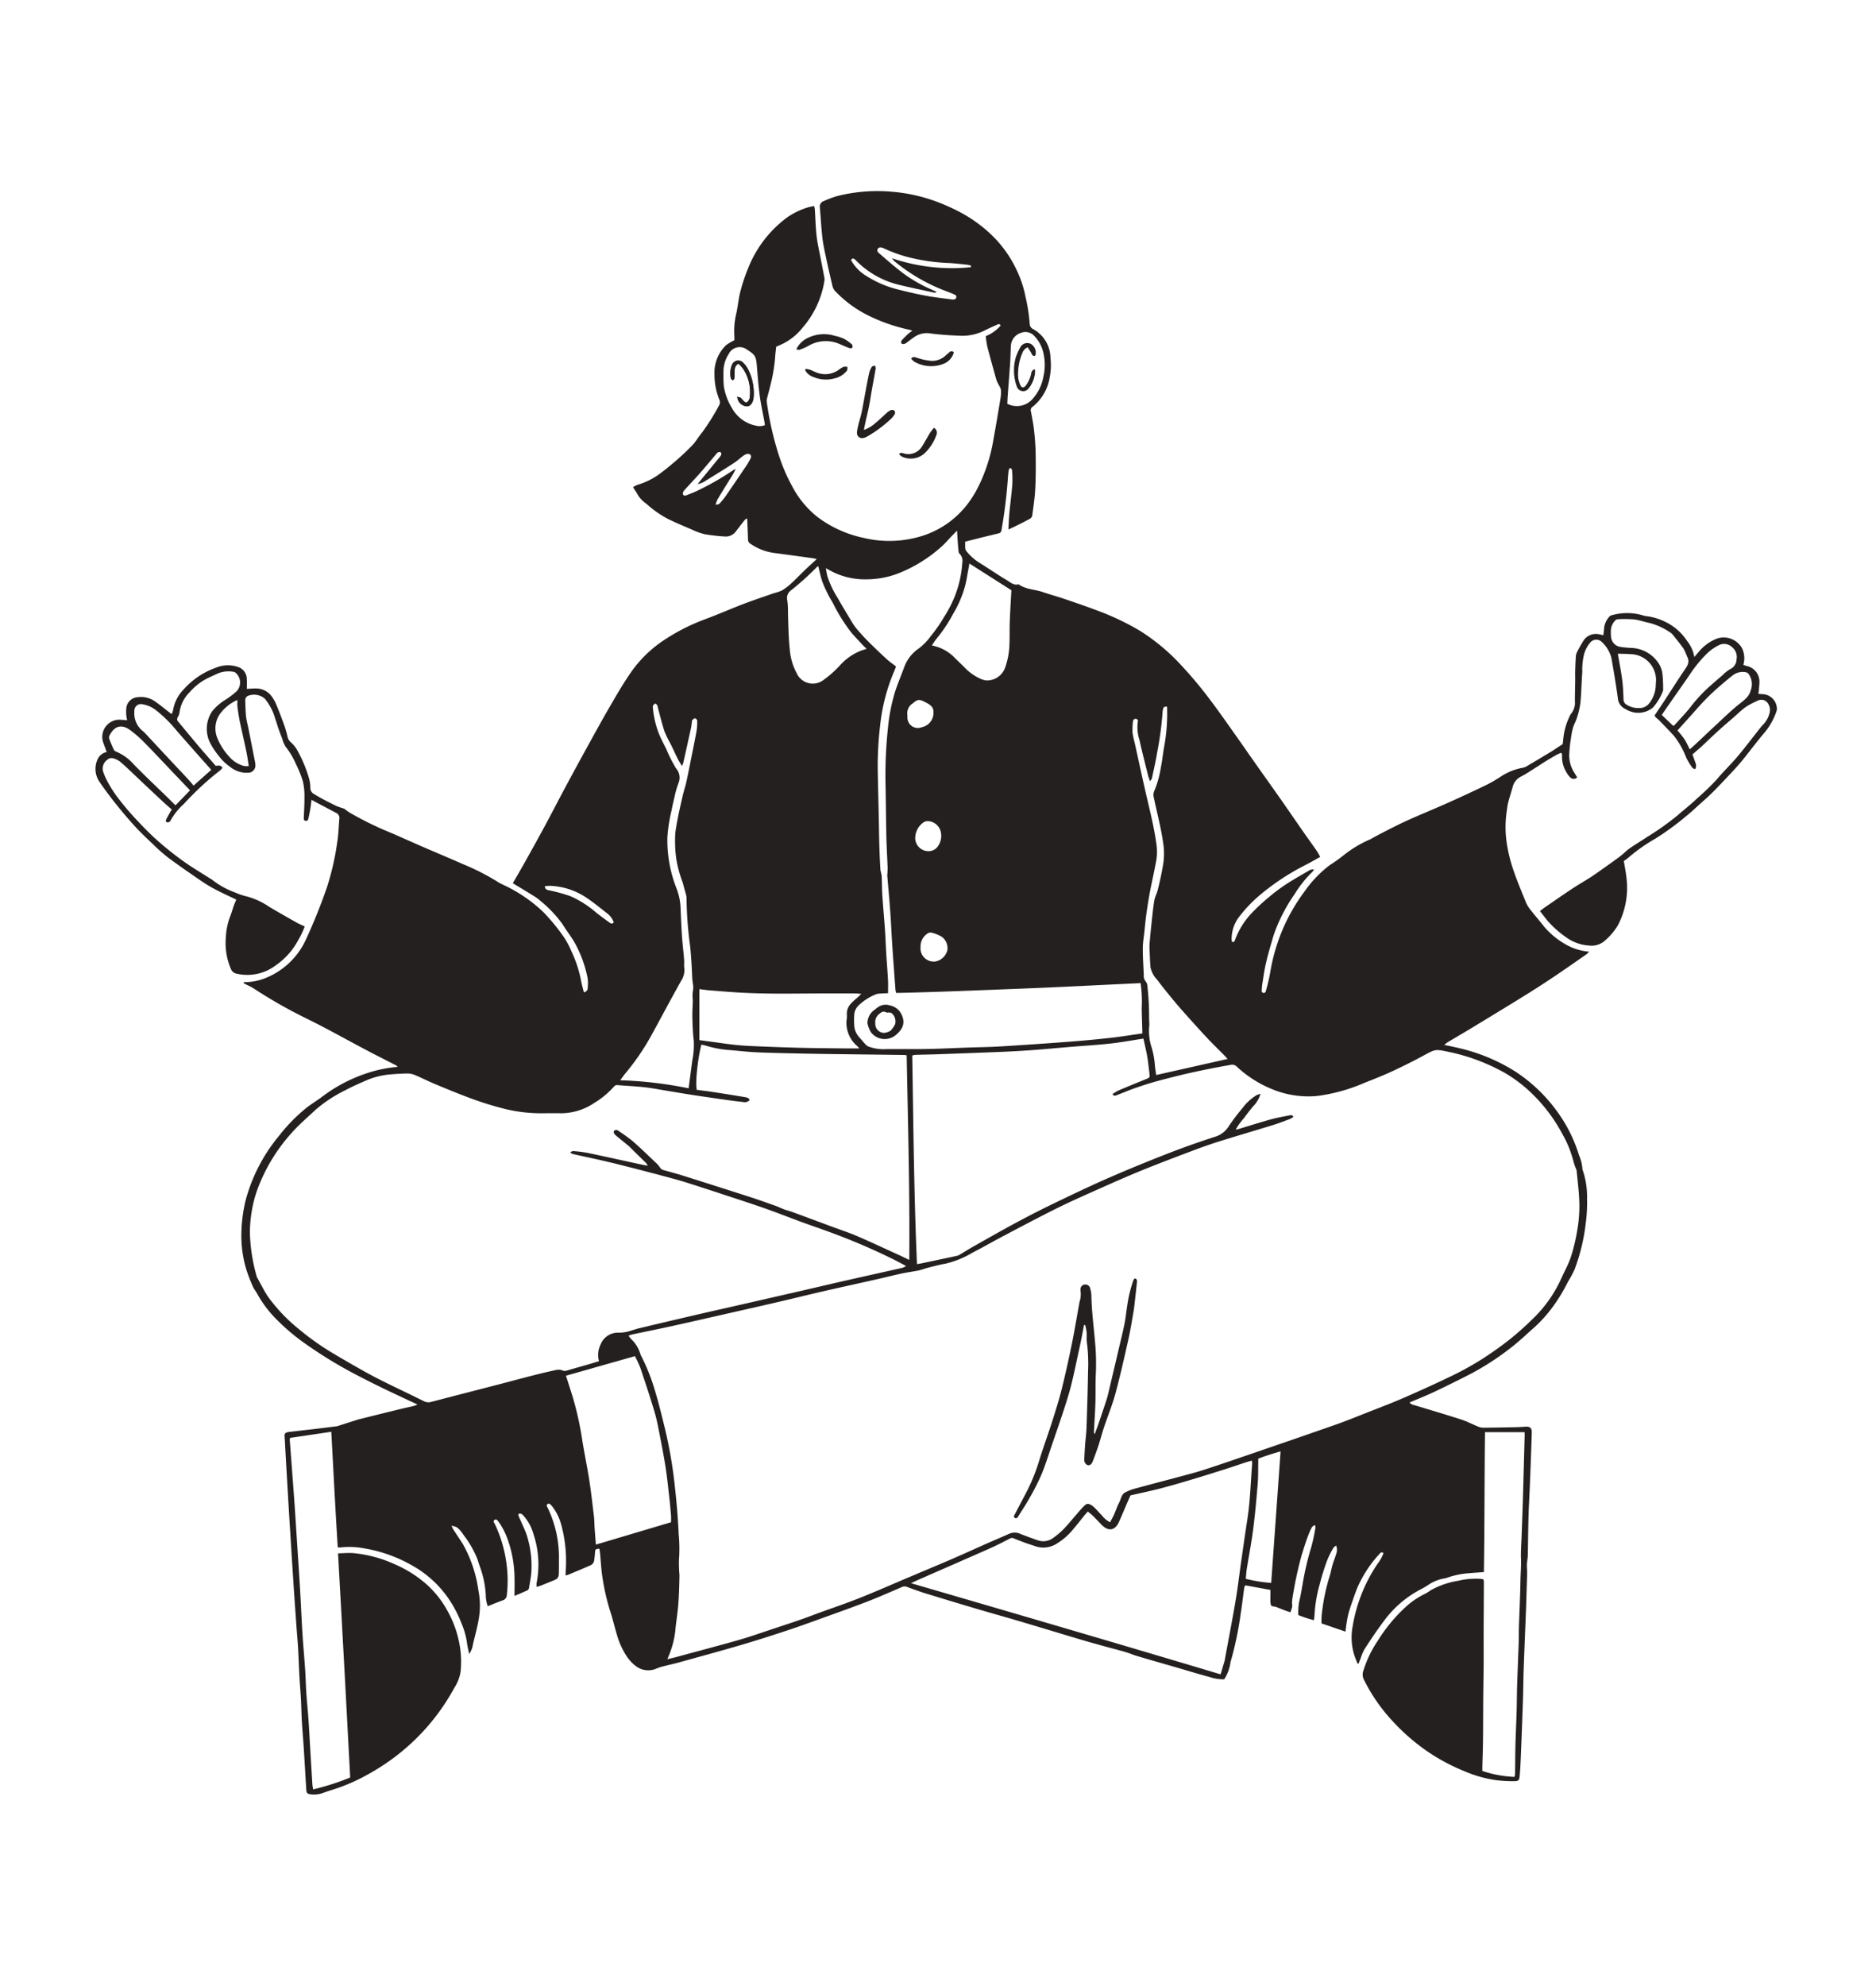 <?xml version="1.0" encoding="UTF-8"?>
<svg xmlns="http://www.w3.org/2000/svg" width="275" height="291" viewBox="0 0 275 291">
  <g id="Groupe_7549" data-name="Groupe 7549" transform="translate(-845 -2196)">
    <rect id="Rectangle_1753" data-name="Rectangle 1753" width="275" height="291" transform="translate(845 2196)" fill="#d6d6d6" opacity="0"></rect>
    <g id="Meditating" transform="translate(859 2224)">
      <path id="Tracé_10619" data-name="Tracé 10619" d="M268.139,441.564a8.26,8.26,0,0,0,3.234-.625,10.973,10.973,0,0,0,5.888-5.667q1.709-3.7,3.046-7.561a39.2,39.2,0,0,0,1.525-6.653c.18-1.111.208-2.246.3-3.37a.825.825,0,0,0-.446-.916c-1.183-.609-2.356-1.241-3.629-1.916-.06.474-.1.9-.171,1.317-.08.476-.177.95-.284,1.421-.049.214-.173.4-.436.334s-.243-.3-.235-.51c.037-.989.107-1.979.092-2.968a9.366,9.366,0,0,0-.231-2.314,17.584,17.584,0,0,0-1.056-2.613,10.656,10.656,0,0,0-1.455-2.423,4.255,4.255,0,0,1-.513-1.2c-.192-.493-.381-.989-.557-1.488-.16-.453-.281-.922-.456-1.37a7.946,7.946,0,0,0-1.523-2.984,2.38,2.38,0,0,0-2.384-.474.676.676,0,0,0-.5.671c.023.8.033,1.606.117,2.4.062.592.233,1.172.35,1.758q.479,2.4.95,4.809a2.977,2.977,0,0,1,.069.548,1.062,1.062,0,0,1-1.067,1.117,3.868,3.868,0,0,1-2.681-.894,7.079,7.079,0,0,1-1.667-1.633,10.119,10.119,0,0,1-1.335-2.082,4.61,4.61,0,0,1,.43-4.421,7.782,7.782,0,0,1,2.046-1.739,12.485,12.485,0,0,0,1.53-1.176A1.88,1.88,0,0,0,267,396.3a.767.767,0,0,0-.354-.2,4.139,4.139,0,0,0-2.178.183c-.447.187-.88.4-1.323.6a8.559,8.559,0,0,0-2.963,2.225,5.06,5.06,0,0,0-1.468,2.914,1.722,1.722,0,0,1-.254.709.563.563,0,0,0,.117.742c.992,1.181,1.966,2.378,2.963,3.555.787.929,1.6,1.839,2.469,2.837.241.029.676-.211,1,.3a2.765,2.765,0,0,1-.377.4,42.482,42.482,0,0,0-5.273,4.879,9.432,9.432,0,0,0-1.946,2.414.522.522,0,0,1-.228.249.474.474,0,0,1-.377.024.371.371,0,0,1-.08-.352c.2-.412.438-.807.665-1.208.045-.079.1-.153.189-.285-.411-.365-.826-.72-1.225-1.091q-1.541-1.433-3.07-2.879c-.755-.71-1.5-1.427-2.258-2.136-.319-.3-.648-.589-.98-.874a2.1,2.1,0,0,0-.4-.272c-.486-.254-1.052-.476-1.491-.076a1.587,1.587,0,0,0-.663,1.7,9.717,9.717,0,0,0,.434,1.08,17.061,17.061,0,0,0,2.044,3.193c.732.946,1.511,1.861,2.33,2.733,1.009,1.076,2.035,2.144,3.136,3.121a47.753,47.753,0,0,0,3.782,3.024c1.289.927,2.665,1.731,4,2.589a1.626,1.626,0,0,1,.239.139,11.793,11.793,0,0,0,3.427,1.9,9.018,9.018,0,0,0,1.763.59,10.889,10.889,0,0,1,3.23,1.514c1.328.788,2.672,1.548,4.016,2.307.355.2.738.353,1.165.555a11.416,11.416,0,0,1-.967,2.031,10.4,10.4,0,0,1-3.238,3.639,6.922,6.922,0,0,1-5.829,1.237,1.09,1.09,0,0,1-.765-.634,11.08,11.08,0,0,1-.51-1.492,9.6,9.6,0,0,1-.25-3.145,9.7,9.7,0,0,1,.652-3.155c.2-.513.344-1.047.528-1.566.1-.278.228-.547.352-.842-1.028-.5-2.071-.968-3.083-1.5a20.421,20.421,0,0,1-2.065-1.245c-1.618-1.107-3.232-2.218-4.807-3.383a24.286,24.286,0,0,1-2.18-1.917c-.92-.87-1.847-1.74-2.7-2.672-1-1.084-1.946-2.212-2.865-3.362-.817-1.02-1.594-2.076-2.337-3.152a3.347,3.347,0,0,1-.337-3.234,1.83,1.83,0,0,1,1.379-1.153c-.168-.462-.321-.882-.474-1.3a2.519,2.519,0,0,1,2.245-3.444c.387.007.772.05,1.23.081a4.54,4.54,0,0,1-.127-.678,5.341,5.341,0,0,1,.027-1.3,1.785,1.785,0,0,1,1.692-1.4,3.547,3.547,0,0,1,2.385.549c.745.5,1.429,1.084,2.14,1.63.106.081.217.157.412.3a4.781,4.781,0,0,0,.216-.668,5.573,5.573,0,0,1,1.531-2.947,11.378,11.378,0,0,1,4.7-3.172,4.6,4.6,0,0,1,3.378-.079,1.848,1.848,0,0,1,1.176,1.712c.043.472.007.951.007,1.457.41-.019.864-.063,1.317-.055a2.805,2.805,0,0,1,2.2.991,5.55,5.55,0,0,1,.8,1.366c.438,1.037.833,2.094,1.214,3.153a15.852,15.852,0,0,1,.443,1.589,1.468,1.468,0,0,0,.493.793,4.418,4.418,0,0,1,.908,1.116,19.717,19.717,0,0,1,1.755,4.2,5.111,5.111,0,0,1,.18,1.3.991.991,0,0,0,.491.922c.415.247.828.5,1.254.727.692.367,1.386.729,2.094,1.063a11.511,11.511,0,0,0,1.135.393,7.381,7.381,0,0,0,.8.575,48.3,48.3,0,0,0,5.061,2.548c1.811.742,3.587,1.567,5.384,2.345,2.052.889,4.117,1.751,6.163,2.653a34.314,34.314,0,0,1,5.1,2.6c.46.3.988.5,1.478.757a21.746,21.746,0,0,1,5.129,3.6,27.464,27.464,0,0,1,2.783,3.318,11.4,11.4,0,0,1,1.409,2.511,17.923,17.923,0,0,1,1.358,4.043c.1.648.3,1.283.455,1.937a.62.62,0,0,0,.564-.67,5.552,5.552,0,0,0-.021-1.445,17.863,17.863,0,0,0-1.608-4.621c-.562-1.146-1.4-2.152-2.072-3.249a17.992,17.992,0,0,0-3.117-3.31,7.641,7.641,0,0,0-1.287-.931c-.877-.552-1.771-1.077-2.658-1.616-.057-.035-.11-.078-.206-.146.634-1.105,1.261-2.172,1.864-3.252.965-1.727,1.927-3.455,2.866-5.2,1.016-1.886,1.995-3.792,3.008-5.679q1.565-2.918,3.165-5.817c1.067-1.937,2.128-3.878,3.239-5.79.97-1.671,1.938-3.352,3.028-4.943a18.011,18.011,0,0,1,4.822-4.811,29.189,29.189,0,0,1,6.2-3.173c1.881-.693,3.716-1.508,5.589-2.224,1.485-.568,3-1.067,4.5-1.593a6.484,6.484,0,0,0,1.176-.4,8.28,8.28,0,0,0,1.364-1.04c.678-.621,1.309-1.292,1.973-1.929.546-.524,1.11-1.029,1.745-1.617-.227-.056-.362-.1-.5-.122-1.964-.27-3.929-.543-5.895-.8a8.107,8.107,0,0,1-3.313-1.321.722.722,0,0,1-.362-.626c-.018-.484-.032-.968-.051-1.452-.02-.523-.044-1.045-.067-1.569l-.142-.055c-.129.138-.268.268-.385.416-.372.471-.732.951-1.1,1.421a1.829,1.829,0,0,1-1.6.8,26.543,26.543,0,0,1-3.02-.341,10.066,10.066,0,0,1-1.939-.714c-1.126-.476-2.25-.955-3.353-1.48a15.4,15.4,0,0,1-3.223-2.249,4.484,4.484,0,0,1-1.282-1.323c-.182-.361-.424-.692-.689-1.117a2.947,2.947,0,0,1,.629-.341,10.579,10.579,0,0,0,3.542-1.82,40.887,40.887,0,0,0,4.364-3.827c.606-.586,1.024-1.362,1.573-2.013a33.15,33.15,0,0,0,2.462-3.916.911.911,0,0,0,.081-.9,9.731,9.731,0,0,1-.714-3.709,5.584,5.584,0,0,1,1.714-4.3,7.751,7.751,0,0,1,1.195-.7c0-.144.011-.37,0-.595a10.771,10.771,0,0,1,.247-3.147c.264-1.117.35-2.277.634-3.388a25.7,25.7,0,0,1,1.109-3.341,17,17,0,0,1,5.766-7.539,10.857,10.857,0,0,1,3.172-1.5,7.167,7.167,0,0,1,.781-.15,4.482,4.482,0,0,1,.092.5c.086,1.31.115,2.626.264,3.928.126,1.094.388,2.172.594,3.257.18.95.373,1.9.548,2.849a1.451,1.451,0,0,1-.014.481,13.769,13.769,0,0,1-3.189,6.8,8.608,8.608,0,0,1-2.87,2.341c-.31.148-.625.282-1,.448-.053.531-.132,1.1-.162,1.668a24.18,24.18,0,0,1-.692,4.007c-.145.649-.337,1.288-.495,1.935a1.31,1.31,0,0,0-.03.475,45.8,45.8,0,0,0,1.769,7.81,25.837,25.837,0,0,0,1.995,4.62,13.957,13.957,0,0,0,3.682,4.44,17.059,17.059,0,0,0,6.731,3.046,16.184,16.184,0,0,0,8.676-.306,13.638,13.638,0,0,0,3.577-1.769,13.873,13.873,0,0,0,2.639-2.422,15.756,15.756,0,0,0,1.945-3.006,24.357,24.357,0,0,0,2.207-6.88c.376-2.038.713-4.083,1.053-6.128a5.512,5.512,0,0,0,.058-1.1,1.539,1.539,0,0,0-.191-.559,6.533,6.533,0,0,1-.462-.92q-.7-2.453-1.35-4.924a13.969,13.969,0,0,1-.227-1.536,5.81,5.81,0,0,0,2.178-1.546c-.115-.293-.308-.232-.509-.14-.627.289-1.264.56-1.878.876a7.2,7.2,0,0,1-3.62.744c-1.472-.055-2.949-.148-4.407-.35a3.208,3.208,0,0,0-2.332.611c-.326.217-.63.467-.949.7a1.278,1.278,0,0,1-.414.241.525.525,0,0,1-.43-.066.43.43,0,0,1,.016-.421c.316-.362.665-.7,1.015-1.025a5.961,5.961,0,0,1,.584-.417c-.265-.08-.406-.133-.551-.166a25.6,25.6,0,0,1-6.239-2.227,17.291,17.291,0,0,1-4.607-3.485,1.674,1.674,0,0,1-.344-.742c-.33-1.388-.649-2.778-.945-4.174-.2-.944-.411-1.892-.519-2.849-.167-1.486-.242-2.982-.375-4.473a.845.845,0,0,1,.616-.893,13.717,13.717,0,0,1,2.009-.741,24.109,24.109,0,0,1,7.759-.63,24.658,24.658,0,0,1,6.351,1.329,29.041,29.041,0,0,1,3.855,1.7,20.489,20.489,0,0,1,4.428,3.167,17.3,17.3,0,0,1,3.8,5.219,16.262,16.262,0,0,1,1.348,4.053,26.037,26.037,0,0,1,.6,3.878.89.89,0,0,0,.531.809,4.874,4.874,0,0,1,2.515,4.251,8.813,8.813,0,0,1-.093,2.678,6.912,6.912,0,0,1-2.491,4.408.61.61,0,0,0-.29.7c.184.922.366,1.848.468,2.781.125,1.143.216,2.294.233,3.442.027,1.7.029,3.409-.057,5.109-.067,1.328-.271,2.65-.446,3.97a.737.737,0,0,1-.363.445c-.7.387-1.427.743-2.147,1.1-.282.142-.572.267-.982.459.048-.868.067-1.617.137-2.359.135-1.422.327-2.837.44-4.261a15.682,15.682,0,0,0-.045-2.073c-.006-.121-.15-.235-.23-.352-.089.111-.236.212-.254.334a12.78,12.78,0,0,0-.131,1.3,74.2,74.2,0,0,1-.935,7.535.525.525,0,0,1-.455.451c-.759.189-1.52.366-2.28.555-.849.211-1.7.428-2.578.652,0,.355-.018.674.008.989a.869.869,0,0,0,.18.419,7.357,7.357,0,0,0,2.019,1.758c1.308.819,2.577,1.7,3.906,2.484.5.3.991.78,1.684.606a.091.091,0,0,1,.066.018c1.05.738,2.343.708,3.5,1.108,1.023.353,2.072.632,3.1.98,1.656.564,3.316,1.126,4.951,1.747a38.026,38.026,0,0,1,6.119,2.9,29.4,29.4,0,0,1,6.139,5.106,60.555,60.555,0,0,1,4.335,5.2c1.25,1.654,2.433,3.357,3.634,5.047.974,1.372,1.926,2.759,2.9,4.134,1.18,1.675,2.375,3.34,3.551,5.016,1.124,1.6,2.228,3.219,3.347,4.823.7,1,1.412,1.988,2.11,2.988.168.242.3.511.493.857-.72.4-1.389.792-2.08,1.144a35.183,35.183,0,0,0-6.694,4.389,20.373,20.373,0,0,0-3.18,3.339,5.318,5.318,0,0,0-1.037,3.157,2.259,2.259,0,0,0,.063.428c.356.072.394-.173.46-.354a11.382,11.382,0,0,1,2.355-3.795,28.854,28.854,0,0,1,2.624-2.439,25.265,25.265,0,0,1,2.489-1.859c1.12-.73,2.289-1.385,3.444-2.058a1.087,1.087,0,0,1,.652-.1,2.334,2.334,0,0,1-.294.383,17.379,17.379,0,0,0-2.611,3.3,24.644,24.644,0,0,0-2.618,4.85,15.673,15.673,0,0,0-.585,1.7c-.337,1.169-.685,2.338-.956,3.523-.23,1.008-.363,2.038-.532,3.059a5.93,5.93,0,0,0-.062.689c-.01.221-.091.51.225.566s.363-.24.415-.453a25.1,25.1,0,0,0,.578-2.477,27.773,27.773,0,0,1,1.7-6.038,27.242,27.242,0,0,1,3.368-5.924,17.143,17.143,0,0,1,3.674-3.823,24.473,24.473,0,0,0,2.24-1.61,16.85,16.85,0,0,1,3.682-2.165c1.365-.767,2.768-1.47,4.17-2.168.888-.442,1.8-.835,2.709-1.232,1.521-.664,3.058-1.294,4.571-1.974,1.85-.831,3.691-1.68,5.517-2.563a20.936,20.936,0,0,0,2.214-1.28,8.636,8.636,0,0,1,3.186-1.273,2.182,2.182,0,0,0,.693-.285c1.171-.689,2.333-1.391,3.5-2.089.079-.047.155-.1.232-.149l1.424-.939c.019-.159.066-.474.094-.792a9.612,9.612,0,0,1,.876-3.172,1.761,1.761,0,0,1,.263-.485,2.546,2.546,0,0,0,.561-1.871c0-.988.033-1.975.046-2.961.006-.461-.015-.921,0-1.382.018-.712.043-1.424.09-2.135a1.7,1.7,0,0,1,.17-.663,18.588,18.588,0,0,1,1.021-1.8,2.193,2.193,0,0,1,2.345-.8c.156.021.309.065.5.106.047-.436.106-.839.13-1.244a3.152,3.152,0,0,1,.733-1.462.756.756,0,0,1,.476-.246,8.108,8.108,0,0,1,4.368.021,2.912,2.912,0,0,0,.744.157,8.571,8.571,0,0,1,2.687.844,7.851,7.851,0,0,1,3.125,2.754,5.157,5.157,0,0,1,1.071,2.37c.272-.317.434-.5.586-.684a6.533,6.533,0,0,1,2.821-2.045,3.08,3.08,0,0,1,3.6,1.466,3.391,3.391,0,0,1,.176,2.415c.159.053.321.116.487.162a2.342,2.342,0,0,1,1.873,2.412,15.673,15.673,0,0,1-.154,1.666c.2.018.449.05.695.056a2.163,2.163,0,0,1,2.014,2.027,1.037,1.037,0,0,1-.054.475,9.955,9.955,0,0,1-1.683,3.045c-1.1,1.272-2.1,2.627-3.151,3.934-.448.555-.918,1.094-1.4,1.615-1,1.077-2.01,2.152-3.046,3.2-.665.671-1.384,1.288-2.085,1.922-.6.538-1.18,1.093-1.808,1.592A40.093,40.093,0,0,1,475,420.572a24.576,24.576,0,0,0-3.889,2.742c-.223.2-.479.356-.684.507.125.76.277,1.476.355,2.2a11.83,11.83,0,0,1-1.238,7.241,8.979,8.979,0,0,1-1.871,2.2,2.906,2.906,0,0,1-2.393.733,6.312,6.312,0,0,1-3.318-1.213,14.526,14.526,0,0,1-2.727-2.427c-.359-.444-.706-.9-1.1-1.4.226-.176.412-.338.616-.478,1.348-.926,2.689-1.862,4.052-2.764.9-.6,1.843-1.131,2.751-1.717.658-.424,1.293-.885,1.933-1.338.809-.573,1.622-1.142,2.413-1.74.475-.359.884-.809,1.372-1.15.848-.591,1.742-1.116,2.6-1.692a39.336,39.336,0,0,0,4.5-3.2c.91-.813,1.894-1.547,2.766-2.4a38.308,38.308,0,0,0,2.929-2.823c.941-1.132,2.018-2.151,2.97-3.276,1.086-1.283,2.1-2.627,3.143-3.944a8.071,8.071,0,0,1,.616-.743,3.726,3.726,0,0,0,.986-1.723,1.71,1.71,0,0,0-.366-1.618,1.147,1.147,0,0,0-1.409-.2,11.455,11.455,0,0,0-1.7.9c-.636.451-1.195,1.012-1.786,1.526-.745.648-1.5,1.286-2.233,1.951-.818.744-1.608,1.517-2.418,2.27-.337.313-.692.6-1.038.907-.117.1-.233.209-.339.3.151.423.292.809.424,1.2a1.484,1.484,0,0,1,.109.468,2.285,2.285,0,0,1-.116.5c-.151-.073-.362-.106-.443-.227a10.168,10.168,0,0,1-.893-1.471,12.081,12.081,0,0,0-1.742-3.123c-.71-.809-1.482-1.564-2.224-2.344-.247-.26-.609-.431-.658-.733.53-.792,1.015-1.5,1.487-2.223.946-1.445,1.864-2.909,2.837-4.336.439-.644.882-1.228.43-2.05a11.958,11.958,0,0,0-.493-1.123c-.512-.732-1.087-1.422-1.645-2.121a1.418,1.418,0,0,0-.37-.309,9.686,9.686,0,0,0-3-1.368c-.768-.158-1.518-.431-2.292-.523a17.913,17.913,0,0,0-2.412-.021.581.581,0,0,0-.344.208,2.17,2.17,0,0,0-.615,1.354,6.977,6.977,0,0,0,.03,1.1,1.614,1.614,0,0,0,1.266,1.37,15.222,15.222,0,0,0,1.716.171,4.984,4.984,0,0,1,3.837,2.04,3.678,3.678,0,0,1,.708,1.774,19.806,19.806,0,0,1,.1,2.275.6.6,0,0,1-.046.271,8.223,8.223,0,0,1-1.413,2.342,3.373,3.373,0,0,1-3.562.509,5.246,5.246,0,0,1-.673-.354,1.839,1.839,0,0,1-.935-1.426c-.265-2.005-.609-4-.958-5.995a4.909,4.909,0,0,0-1.424-2.332,1.143,1.143,0,0,0-1.7.142,4.382,4.382,0,0,0-.913,1.833,9.385,9.385,0,0,0-.224,2.456c-.116,1.512-.135,3.033-.28,4.541a11.954,11.954,0,0,1-.524,2.2c-.142.483-.416.927-.559,1.409a10.833,10.833,0,0,0-.3,1.553,20.008,20.008,0,0,0-.244,2.2,4.648,4.648,0,0,0,.62,2.649l.538.868a.7.7,0,0,1-1.037-.009,2.848,2.848,0,0,1-.5-.658,4.389,4.389,0,0,1-.684-2.556.6.6,0,0,0-.018-.2c-.01-.04-.052-.071-.132-.175-.221.1-.47.2-.7.329q-.721.4-1.425.838c-.606.375-1.2.77-1.8,1.148-.644.4-1.273.835-1.95,1.175a2.324,2.324,0,0,0-1.224,1.565c-.215.751-.45,1.5-.649,2.249a10.145,10.145,0,0,0-.182,1.089,15.688,15.688,0,0,0-.093,4.339,22.409,22.409,0,0,0,.9,4.035c.578,1.772,1.312,3.493,2.011,5.224a4.475,4.475,0,0,0,.664,1.05c.654.831,1.347,1.631,2,2.463a11.693,11.693,0,0,0,3.2,2.607,8.1,8.1,0,0,0,3.363,1.025,2.646,2.646,0,0,1-.34.357c-1.647,1.142-3.287,2.3-4.954,3.411q-2.214,1.477-4.481,2.875c-2.489,1.541-4.992,3.057-7.495,4.574-1.123.681-2.261,1.337-3.389,2.011-.172.1-.322.24-.575.432.776.167,1.451.3,2.117.461a26.634,26.634,0,0,1,8.328,3.46,23.11,23.11,0,0,1,5.954,5.629,21.511,21.511,0,0,1,3.362,6.627,6.058,6.058,0,0,1,.5,2.062,11.893,11.893,0,0,1,.671,4.278,22.539,22.539,0,0,1-.21,3.789,28.412,28.412,0,0,1-1.6,6.561,15.382,15.382,0,0,1-.978,1.821,24.74,24.74,0,0,1-2.38,3.886,20.025,20.025,0,0,1-2.5,2.761c-1.025.889-2,1.842-3.059,2.685a39.2,39.2,0,0,1-6.529,4.278c-1.725.88-3.461,1.741-5.212,2.566-1.143.539-2.323,1-3.544,1.522a.976.976,0,0,0,.646.378c2.317.7,4.64,1.384,6.944,2.127.85.275,1.648.707,2.481,1.041a2.142,2.142,0,0,0,.794.15c1.545-.011,3.09-.042,4.635-.074.483-.01.966-.035,1.447-.072.715-.055.991.179.967.9q-.119,3.632-.264,7.262c-.066,1.679-.167,3.356-.216,5.036-.055,1.888-.064,3.778-.105,5.667-.008.366-.082.731-.118,1.1a3.907,3.907,0,0,0-.017.476c.009.366.046.733.036,1.1-.038,1.45-.09,2.9-.136,4.35-.006.184-.006.368-.013.552-.118,2.994-.245,5.988-.352,8.982-.054,1.5-.056,2.994-.106,4.489q-.144,4.281-.321,8.562c-.035.875-.077,1.752-.158,2.623-.067.714-.144.823-.838.833a21.072,21.072,0,0,1-2.612-.148,18.2,18.2,0,0,1-4.649-1.312,28.616,28.616,0,0,1-5.643-3.048,30.235,30.235,0,0,1-5.345-4.792,25.364,25.364,0,0,1-3.769-5.609,1.626,1.626,0,0,1-.068-1.257,16.682,16.682,0,0,1,2.135-4.436,23.526,23.526,0,0,1,4.087-4.936,11.97,11.97,0,0,1,2.858-1.931c.329-.16.622-.393.939-.582a12.3,12.3,0,0,1,3.909-1.314,11.168,11.168,0,0,1,3.227-.278c.136.012.27.043.436.07a1.864,1.864,0,0,1,.081.392c-.008,2.351-.026,4.7-.034,7.052-.006,1.612.007,3.224,0,4.836-.01,1.589-.045,3.178-.058,4.767-.018,2.164-.013,4.328-.038,6.492-.016,1.383-.069,2.764-.1,4.146,0,.112,0,.225,0,.386a16.745,16.745,0,0,0,4.713.872,2.113,2.113,0,0,0,.087-.4c.022-1.43.021-2.86.057-4.289.043-1.658.125-3.316.174-4.974.038-1.287.035-2.573.077-3.859.068-2.118.162-4.235.234-6.353.024-.692,0-1.384.024-2.076.073-2.255.19-4.509.224-6.764.016-1.075.121-2.144.08-3.223s.051-2.166.088-3.249c.061-1.8.133-3.591.187-5.387q.137-4.629.256-9.259c.006-.222,0-.443,0-.671h-5.809c-.086,6.876-.053,13.692-.161,20.5-.793.059-1.5.1-2.206.167a12.149,12.149,0,0,0-3.17.655,2.878,2.878,0,0,1-.468.115,6,6,0,0,0-2.348.967,10.982,10.982,0,0,1-1.2.692,15.64,15.64,0,0,0-5.231,4.527c-1.03,1.365-1.979,2.776-2.9,4.213a7.931,7.931,0,0,0-.555,1.329c-.1.246-.193.495-.29.742h-.157c-.089-.223-.176-.446-.266-.669a8.618,8.618,0,0,1-.44-4.819,22.9,22.9,0,0,1,3.669-9.166,5.83,5.83,0,0,0,.847-1.536c-.271-.224-.426-.068-.562.093a17.516,17.516,0,0,0-3.415,5.324c-.4,1.128-.819,2.249-1.153,3.4a18.886,18.886,0,0,0-.382,2.175c-.022.134-.036.269-.068.512l-3.5-1.2a9.84,9.84,0,0,1,.006-1.062,29.141,29.141,0,0,1,1.163-5.815c.186-.568.279-1.164.449-1.738.162-.547.388-1.076.544-1.627a1.572,1.572,0,0,0-.04-1.175c-.173.157-.333.245-.406.379a13.382,13.382,0,0,0-.893,1.789,34.519,34.519,0,0,0-1.105,3.548,20.55,20.55,0,0,0-.745,4.351c-.006.268-.053.536-.088.875a16.683,16.683,0,0,1-2.29-.749,8.346,8.346,0,0,1,.117-1.926c.31-1.251.473-2.539.727-3.8a40.418,40.418,0,0,1,1.051-4.22,27.678,27.678,0,0,0,.619-2.9c.015-.076-.043-.167-.1-.359-.183.141-.358.215-.431.346a8.156,8.156,0,0,0-.46,1c-.414,1.047-.738,2.122-1.071,3.2a57.3,57.3,0,0,0-1.3,6.08,5.472,5.472,0,0,0-.074.826,3.923,3.923,0,0,1,.017.548,6.8,6.8,0,0,1-.256.792c-.609-.167-1.173-.418-1.746-.634a2.44,2.44,0,0,0-.515-.184c-.568-.074-.609-.081-.66-.619-.035-.365-.006-.736-.006-1.1v-.73l-3.7-.679a1.594,1.594,0,0,0-.143.363c-.176,1.254-.315,2.514-.517,3.763a48.941,48.941,0,0,1-1.447,6.959.517.517,0,0,0-.042.131,6.057,6.057,0,0,1-.932,2.553,6.28,6.28,0,0,1-2.139-.332c-1.625-.437-3.235-.929-4.852-1.4-1.927-.559-3.857-1.109-5.78-1.678-.573-.169-1.124-.416-1.7-.584-.949-.278-1.91-.517-2.862-.781-1.134-.313-2.27-.621-3.4-.955-3.118-.928-6.229-1.877-9.347-2.8-1.968-.584-3.947-1.127-5.915-1.709q-3.814-1.128-7.616-2.295c-.99-.305-1.965-.655-2.934-1.021a.963.963,0,0,0-.787.084c-1.657.7-3.3,1.435-4.979,2.083-2.237.863-4.5,1.665-6.755,2.478-1.687.609-3.374,1.223-5.077,1.783-2.234.735-4.474,1.456-6.731,2.117-3.009.881-6.036,1.7-9.059,2.54-.8.221-1.612.395-2.416.6a7.271,7.271,0,0,0-.849.288,2.972,2.972,0,0,1-3.012-.329,5.781,5.781,0,0,1-1.367-1.449,11.135,11.135,0,0,1-1.431-3.133c-.346-1.116-.6-2.263-.963-3.373a32.589,32.589,0,0,1-1.174-5.1c-.177-1.113-.225-2.246-.335-3.368-.026-.268-.07-.534-.105-.8-.585.059-.6.074-.648.536a9.732,9.732,0,0,1-.144,1.3.915.915,0,0,1-.439.56c-1.134.511-2.287.979-3.436,1.458a1.263,1.263,0,0,1-.3.04c.027-.638.075-1.25.075-1.864a19.907,19.907,0,0,0-.723-5.6,7.417,7.417,0,0,0-1.231-2.528,2.19,2.19,0,0,0-.22-.266c-.149-.142-.315-.33-.536-.172-.238.17-.064.378.023.555a16.637,16.637,0,0,1,1.646,7.5c0,.646,0,1.291-.012,1.937-.011.777-.133.945-.842,1.225-.579.229-1.154.469-1.734.7-.187.073-.382.124-.68.219a3.2,3.2,0,0,1,0-.59,14.1,14.1,0,0,0-.467-7.158,6.8,6.8,0,0,0-1.429-2.65c-.2-.22-.4-.457-.774-.285a.925.925,0,0,0,.018.284c.332.761.682,1.513,1.005,2.278a8.475,8.475,0,0,1,.344,1.041,14.611,14.611,0,0,1,.524,4.93c-.055.775-.216,1.544-.346,2.312a.485.485,0,0,1-.207.327c-.62.288-1.252.548-1.914.832,0-.988.024-1.875,0-2.76a17.184,17.184,0,0,0-1.014-5.555,10.694,10.694,0,0,0-1.173-2.339,1.883,1.883,0,0,0-.117-.171c-.16-.185-.3-.5-.6-.326-.33.191-.053.453.042.658a19.362,19.362,0,0,1,1.636,5.409,18.562,18.562,0,0,1,.1,4.955.837.837,0,0,1-.585.771c-.732.261-1.45.564-2.209.864a4.927,4.927,0,0,1-.292-1.671,14.146,14.146,0,0,0-.74-3.785q-.258-.714-.483-1.443a15.086,15.086,0,0,0-1.709-3.11c-.264-.32-.479-.678-.742-1a2.748,2.748,0,0,0-.6-.567,3.076,3.076,0,0,0-.754-.214c.15.3.2.442.285.567.45.695.914,1.38,1.36,2.076a19.063,19.063,0,0,1,2.3,6.814,11.264,11.264,0,0,1,.111,3.846c-.2,1.359-.579,2.692-.9,4.032a3.325,3.325,0,0,1-.558,1.455c-.126-.624-.264-1.125-.321-1.634a11.257,11.257,0,0,0-.753-2.724A17.943,17.943,0,0,0,298.23,532a15.8,15.8,0,0,0-5.458-5,21.116,21.116,0,0,0-6.934-2.476,11.591,11.591,0,0,0-3.444-.154,4.353,4.353,0,0,1-.489,0c-.352-5.631-.638-11.233-.944-16.937l-6.055.9a2.12,2.12,0,0,0-.034.322c.213,2.851.436,5.7.642,8.554.149,2.067.276,4.136.411,6.2.15,2.3.309,4.6.445,6.9.131,2.231.223,4.463.361,6.693.108,1.741.275,3.479.391,5.22.079,1.173.1,2.349.178,3.521.083,1.239.218,2.475.305,3.713.1,1.38.166,2.762.248,4.143q.162,2.729.329,5.457c.014.223.064.444.112.769a36.242,36.242,0,0,0,5.435-1.743c-.292-5.5-.577-10.948-.873-16.395s-.6-10.892-.908-16.444c.831-.015,1.564-.091,2.285-.029a19,19,0,0,1,6.114,1.666,17.508,17.508,0,0,1,4.793,3.1,14.65,14.65,0,0,1,2.895,3.771,15.834,15.834,0,0,1,1.784,5.205,13.89,13.89,0,0,1,.088,3.655,5.921,5.921,0,0,1-.858,2.246c-.472.844-.959,1.683-1.5,2.488a31.425,31.425,0,0,1-4.621,5.487,32.011,32.011,0,0,1-6.57,4.778,26.91,26.91,0,0,1-4.8,2.13c-.594.188-1.189.375-1.773.592a3.868,3.868,0,0,1-1.83.219c-.495-.057-.633-.178-.663-.692-.129-2.118-.252-4.237-.388-6.354-.077-1.2-.187-2.389-.256-3.585-.065-1.125-.082-2.253-.143-3.378-.058-1.081-.158-2.16-.217-3.242-.077-1.4-.12-2.807-.2-4.21-.055-.963-.148-1.924-.217-2.886q-.179-2.483-.351-4.966c-.081-1.195-.156-2.391-.233-3.586q-.1-1.484-.189-2.97c-.107-1.7-.217-3.4-.319-5.107q-.244-4.069-.479-8.14c-.066-1.126-.113-2.252-.19-3.377a.456.456,0,0,1,.328-.53,2.323,2.323,0,0,1,.474-.086c1.444-.169,2.887-.333,4.331-.5.8-.1,1.6-.2,2.4-.3a.853.853,0,0,0,.138-.013l2.743-.876c.154-.049.307-.1.463-.141q2.886-.719,5.773-1.431c.762-.187,1.53-.348,2.293-.528a4.844,4.844,0,0,0,.546-.215c-.711-.33-1.31-.6-1.907-.886-1.23-.58-2.464-1.151-3.686-1.75-1.138-.557-2.267-1.133-3.39-1.718a64.425,64.425,0,0,1-7.609-4.654,30.153,30.153,0,0,1-3.96-3.342,16.985,16.985,0,0,1-2.929-3.836c-.208-.385-.5-.731-.667-1.129a23.186,23.186,0,0,1-.979-2.56,17.324,17.324,0,0,1-.684-5.544,22.43,22.43,0,0,1,.6-4.441,24.715,24.715,0,0,1,4.873-9.453,25.119,25.119,0,0,1,3.946-4.064c.608-.49,1.273-.907,1.913-1.357.093-.066.194-.122.284-.192a22.516,22.516,0,0,1,6.928-3.657,19.144,19.144,0,0,1,4.358-.876c-.122-.12-.166-.19-.229-.222-1.413-.727-2.837-1.434-4.242-2.176-1.9-1-3.773-2.032-5.666-3.037q-1.588-.843-3.2-1.64a70.4,70.4,0,0,1-7.8-4.439,10.03,10.03,0,0,0-.98-.509c-.157-.081-.312-.167-.468-.251.009-.05.019-.1.029-.15Zm126.99,79.115c.2-.388.407-.744.573-1.116.253-.568.437-1.171.732-1.715.278-.514.33-1.208.867-1.514a7.547,7.547,0,0,1,1.746-.648c2.09-.574,4.19-1.113,6.283-1.677,1.2-.323,2.406-.628,3.587-1.014,2.454-.8,4.9-1.64,7.337-2.479,4.014-1.378,8.028-2.753,12.031-4.16,1.479-.52,2.931-1.115,4.389-1.69,1.754-.691,3.521-1.355,5.251-2.1,2.306-1,4.6-2.033,6.863-3.12a46.183,46.183,0,0,0,4.381-2.361,52.045,52.045,0,0,0,4.418-3.09,43.639,43.639,0,0,0,3.356-2.971,19.152,19.152,0,0,0,4.341-6.1c.439-.989.982-1.939,1.335-2.957a26.129,26.129,0,0,0,.964-3.948,20.223,20.223,0,0,0,.316-4.4c-.057-1.471-.244-2.935-.383-4.4a1.768,1.768,0,0,0-.127-.389,7.15,7.15,0,0,1-.3-.843,16.124,16.124,0,0,0-1.661-4.159,23.729,23.729,0,0,0-4.323-5.8,20.439,20.439,0,0,0-4.1-3.157,28.685,28.685,0,0,0-8.393-3.122c-1.847-.394-1.854-.339-3.522.561q-2.311,1.249-4.7,2.352c-1.295.6-2.628,1.12-3.957,1.644a25.776,25.776,0,0,1-6.967,1.935,13.915,13.915,0,0,1-6.63-1.015,16.793,16.793,0,0,1-5.15-3.293.925.925,0,0,0-.874-.253c-3.113.548-6.206,1.177-9.263,1.986a49.282,49.282,0,0,0-5.612,1.728c-.6.239-1.2.482-1.8.71-.2.077-.431.222-.668-.13a6.412,6.412,0,0,1,.853-.527c1.335-.569,2.679-1.118,4.026-1.66.584-.236.613-.242.541-.847-.1-.844-.185-1.692-.331-2.528-.153-.876-.369-1.741-.55-2.578-1.658.253-3.246.548-4.847.725-1.947.215-3.9.326-5.857.488-1.813.151-3.624.326-5.438.461q-2.207.164-4.418.256c-3.18.132-6.359.247-9.54.361-1.1.04-2.21.054-3.315.088a2.847,2.847,0,0,0-.473.093c.166,10.194.251,20.355.693,30.566.285-.047.487-.074.685-.116q2.571-.54,5.141-1.089a1.512,1.512,0,0,0,.445-.18c.675-.4,1.334-.823,2.016-1.207,2.149-1.209,4.291-2.434,6.466-3.6q2.9-1.547,5.859-2.966c2.515-1.209,5.036-2.411,7.594-3.523q4.308-1.871,8.69-3.568c2.211-.862,4.455-1.648,6.712-2.384a3.547,3.547,0,0,0,2.075-1.533,29.758,29.758,0,0,1,2.04-2.7,7.221,7.221,0,0,1,2.083-1.9,3.266,3.266,0,0,1,.555-.171,4.415,4.415,0,0,1-1.114,1.852c-.444.56-.9,1.108-1.31,1.694a9.4,9.4,0,0,0-1.207,1.664,1.743,1.743,0,0,0,.279-.023c1.591-.478,3.175-.984,4.775-1.431.908-.253,1.84-.422,2.766-.6.2-.039.456-.116.633.2a2.664,2.664,0,0,1-.462.3c-.818.308-1.634.631-2.469.889-2.622.81-5.258,1.575-7.878,2.393-1.319.413-2.623.875-3.916,1.363-2.541.96-5.084,1.919-7.6,2.944-2.2.9-4.369,1.865-6.538,2.832-1.98.883-3.965,1.761-5.905,2.726-2.64,1.314-5.245,2.7-7.857,4.075-1.49.783-2.946,1.631-4.446,2.394a13.814,13.814,0,0,1-3.889,1.59c-.863.147-1.712.377-2.562.59-.484.121-.952.314-1.438.416-.8.169-1.621.265-2.423.438-1.262.272-2.513.589-3.772.873-2.583.583-5.172,1.144-7.753,1.737-2.2.506-4.395,1.052-6.6,1.564-2.381.554-4.765,1.089-7.148,1.63-2.833.643-5.665,1.294-8.5,1.919-1.891.417-3.792.793-5.687,1.192-.189.04-.371.116-.632.2.175.22.274.369.4.5a4.919,4.919,0,0,1,1.354,2.215,1.472,1.472,0,0,0,.141.315,28.606,28.606,0,0,1,1.983,5.008c.564,1.845,1.012,3.726,1.476,5.6a65.921,65.921,0,0,1,1.459,8.581c.255,2.287.447,4.586.55,6.885a22.224,22.224,0,0,1,.036,3.788,21.416,21.416,0,0,0,.078,2.2c-.027,1.429-.065,2.861-.173,4.285-.1,1.306-.332,2.6-.443,3.907a13.144,13.144,0,0,1-.95,3.593c-.052.136-.107.272-.207.523.554-.136,1-.236,1.434-.355,2.938-.8,5.882-1.573,8.811-2.4,1.529-.434,3.035-.951,4.542-1.459,2.094-.707,4.2-1.362,6.273-2.145,2.308-.873,4.657-1.638,6.95-2.545,2.573-1.017,5.1-2.139,7.653-3.216,2.038-.861,4.082-1.709,6.113-2.587,1.672-.722,3.329-1.484,5-2.221,1.116-.493,2.243-.963,3.354-1.464a2.023,2.023,0,0,1,1.671.049c.811.323,1.633.62,2.458.907a2.419,2.419,0,0,0,2.3-.336,11.334,11.334,0,0,0,1.526-1.293c.656-.678,1.246-1.419,1.867-2.129.379-.433.743-.882,1.156-1.28.375-.36.614-.355,1.056-.084a2.575,2.575,0,0,1,.487.384c.371.379.721.778,1.088,1.162a3.477,3.477,0,0,0,1.162.948Zm-29.444-38.424c.087-10.068-.194-20-.382-29.968a2.767,2.767,0,0,0-.367-.055q-3.044-.042-6.088-.077c-2.443-.031-4.886-.056-7.329-.1-2.628-.051-5.258-.1-7.885-.2-1.4-.054-2.8-.212-4.2-.336a15.218,15.218,0,0,1-3.527-.641,6.836,6.836,0,0,0-.7-.161c-.55,2.146-.923,5.754-.667,6.624.763.1,1.562.193,2.357.315,1.55.238,3.1.483,4.644.746.275.047.6.08.744.435a.97.97,0,0,1-.949.288q-1.237-.136-2.471-.312c-1.643-.232-3.285-.466-4.924-.718-1.345-.206-2.685-.441-4.029-.66-1.023-.167-2.041-.37-3.07-.481-1.281-.139-2.571-.193-3.855-.3a.613.613,0,0,0-.6.218,12.355,12.355,0,0,1-2.857,2.373,8.8,8.8,0,0,1-4.88,1.527c-.921-.021-1.837-.006-2.756,0a22.321,22.321,0,0,1-5.684-.686,47.6,47.6,0,0,1-4.555-1.407c-1.839-.666-3.647-1.422-5.455-2.17-1-.414-1.968-.909-2.965-1.331a2.828,2.828,0,0,0-1.065-.229c-.783,0-1.568.052-2.349.115a11.285,11.285,0,0,0-3.624.847c-1.056.46-2.119.916-3.131,1.462a20.194,20.194,0,0,0-4.375,2.857c-1.21,1.136-2.484,2.217-3.577,3.457a25.626,25.626,0,0,0-4.5,7.024,19.323,19.323,0,0,0-1.045,3.069,20.662,20.662,0,0,0-.548,4.306,25.624,25.624,0,0,0,1.027,6.674,1.138,1.138,0,0,0,.131.24c.219.4.433.81.659,1.209a15.464,15.464,0,0,0,.839,1.427,24.713,24.713,0,0,0,4.568,4.789,39.2,39.2,0,0,0,4.313,3.12c1.636.992,3.3,1.948,4.963,2.889,1.043.589,2.106,1.146,3.18,1.678,1.922.953,3.864,1.864,5.785,2.819a1.469,1.469,0,0,0,1.116.129c2.988-.787,5.984-1.549,8.976-2.325,1.943-.5,3.881-1.026,5.826-1.523,1.163-.3,2.329-.58,3.5-.831a1.675,1.675,0,0,1,.929.056.88.88,0,0,0,.647.031c1.039-.307,2.084-.594,3.124-.894.522-.151,1.04-.313,1.593-.48a3.472,3.472,0,0,1,.261-2.5,2.72,2.72,0,0,1,2.639-1.679,5.287,5.287,0,0,0,1.626-.242c.443-.13.879-.288,1.327-.395q4.038-.963,8.081-1.905c2.246-.522,4.5-1.024,6.745-1.536q4.52-1.031,9.038-2.065c2.131-.489,4.258-.994,6.39-1.478,2.789-.632,5.581-1.248,8.371-1.877a3.272,3.272,0,0,0,.552-.264c-.677-.356-1.221-.653-1.774-.932a91.885,91.885,0,0,0-9.341-4.007c-1.426-.531-2.87-1.016-4.3-1.54-1.792-.658-3.566-1.363-5.368-1.993-2.176-.76-4.372-1.466-6.561-2.188q-2.267-.748-4.541-1.473-.989-.316-1.991-.59c-1.558-.423-3.118-.841-4.681-1.244-1.741-.448-3.481-.9-5.23-1.312-1.66-.393-3.332-.738-5-1.114a2.2,2.2,0,0,1-.452-.216.578.578,0,0,1,.45-.232,19.067,19.067,0,0,1,1.992.246c2.416.5,4.825,1.04,7.236,1.562.555.12,1.112.229,1.668.343a1.4,1.4,0,0,0-.409-.572l-2.022-1.986c-.115-.113-.222-.236-.346-.338-.587-.485-1.181-.96-1.766-1.446a1.692,1.692,0,0,1-.379-.4.414.414,0,0,1-.015-.371c.062-.086.234-.114.362-.125a.432.432,0,0,1,.252.1,25.886,25.886,0,0,1,2.131,1.534c1.129.982,2.2,2.033,3.287,3.062a3.912,3.912,0,0,1,.691.759.874.874,0,0,0,.576.43c.979.266,1.959.531,2.926.836q4.851,1.527,9.692,3.086c1.273.411,2.531.863,3.792,1.31.41.145.8.35,1.206.5.433.158.884.265,1.316.424,1.862.683,3.72,1.379,5.58,2.069,1.253.465,2.529.879,3.755,1.4,2.056.882,4.081,1.835,6.117,2.762.5.228.99.47,1.6.759Zm.253,47.361c15.232,4.436,30.346,8.851,45.385,13.353q.3-1.014.6-2.032a1.331,1.331,0,0,0,.019-.137c.525-2.851,1.078-5.7,1.566-8.556.317-1.86.535-3.737.8-5.606.305-2.116.6-4.233.931-6.344.424-2.715.486-5.461.709-8.193a2.307,2.307,0,0,0-.063-.448c-.395.12-.745.22-1.091.334-.9.295-1.791.607-2.692.892-1.689.534-3.378,1.067-5.075,1.573-1.522.454-3.048.9-4.586,1.3-1.426.368-2.871.667-4.329,1-.174.394-.353.793-.526,1.193-.393.909-.768,1.827-1.179,2.727-.56,1.224-1.5,1.389-2.466.457l-.049-.049c-.432-.448-.857-.9-1.3-1.339-.221-.218-.475-.4-.734-.622-.19.216-.332.365-.461.524-.568.7-1.119,1.406-1.7,2.09a9.167,9.167,0,0,1-2.272,2.007,3.659,3.659,0,0,1-3.237.472c-.477-.17-.965-.313-1.44-.487q-.877-.319-1.74-.671a.617.617,0,0,0-.581.022c-.962.5-1.923,1-2.912,1.435-3.414,1.512-6.839,3-10.259,4.5C366.841,529.188,366.432,529.387,365.939,529.615Zm-2.206-134.307a3.342,3.342,0,0,1-.129.4,27.6,27.6,0,0,0-2.182,8.178,49.869,49.869,0,0,0-.351,7.109c.035,2.12.1,4.239.142,6.357.03,1.383.043,2.766.084,4.149q.051,1.759.154,3.517c.02.339.168.671.187,1.012.051.939.038,1.882.1,2.82.108,1.655.265,3.306.38,4.96.082,1.191.12,2.385.193,3.577.079,1.288.189,2.576.258,3.865.033.618.006,1.239.006,1.931-.352.014-.715.017-1.075.046a2.217,2.217,0,0,0-.736.128,7.892,7.892,0,0,0-2.435,1.545,2.136,2.136,0,0,0-.7,1.308,10.845,10.845,0,0,0-.017,1.589,2.808,2.808,0,0,0,.684,1.771c.352.395.683.81,1.052,1.189a1.225,1.225,0,0,0,.537.3,6.513,6.513,0,0,0,2.037.329c.691-.031,1.384-.017,2.076-.018,1.522-.006,3.045.016,4.566-.019,1.913-.044,3.825-.138,5.738-.205,1.59-.056,3.182-.071,4.77-.168q5.039-.308,10.072-.689,3.033-.23,6.057-.568c1.53-.17,3.05-.421,4.658-.647-.036-1.3-.084-2.508-.1-3.718a19.049,19.049,0,0,0-.165-3.652c-6.023.282-11.98.6-17.94.828s-11.918.487-17.887.613a3.039,3.039,0,0,1-.1-.406c-.161-2.184-.327-4.366-.473-6.551-.112-1.675-.179-3.353-.3-5.027-.126-1.745-.291-3.487-.436-5.231a2.529,2.529,0,0,1,.024-.274c.011-.321.037-.643.025-.964-.056-1.5-.148-2.99-.181-4.486-.056-2.465-.07-4.931-.117-7.4a64.785,64.785,0,0,1,.339-8.354,26.936,26.936,0,0,1,1.068-5.478c.395-1.2.891-2.371,1.331-3.559a5.573,5.573,0,0,1,2.136-2.738,8.8,8.8,0,0,0,1.765-1.824,21.057,21.057,0,0,0,1.928-2.774,17.148,17.148,0,0,0,1.71-3.385,16.15,16.15,0,0,0,.972-4.581,1.46,1.46,0,0,0-.393-1.307.5.5,0,0,1-.147-.292c-.051-.432-.085-.865-.117-1.3-.04-.558-.071-1.116-.115-1.8l-.745.764c-.561.578-1.08,1.208-1.693,1.726a21.054,21.054,0,0,1-6.16,3.77,13.08,13.08,0,0,1-4.656.875,10.687,10.687,0,0,1-5.015-1.111c-.281-.146-.557-.3-.961-.523.088.471.135.827.223,1.172a13.5,13.5,0,0,0,1.5,3.168c.66,1.184,1.371,2.34,2.07,3.5a7.614,7.614,0,0,0,.7,1.016c.522.612,1.056,1.217,1.625,1.785q1.369,1.366,2.794,2.676c.42.387.9.709,1.364,1.072Zm-44,128.661,11.028-3.283c0-.332.021-.653,0-.97-.064-.8-.136-1.606-.227-2.406-.168-1.488-.314-2.98-.539-4.46-.246-1.617-.554-3.224-.868-4.829-.229-1.173-.443-2.355-.783-3.5-.644-2.164-1.357-4.308-2.079-6.448a16.125,16.125,0,0,0-.8-1.719l-10.11,2.867c.1.313.184.548.258.785.3.966.632,1.926.9,2.9a46.059,46.059,0,0,1,1.169,5.332c.311,2.07.758,4.119,1.081,6.188.284,1.821.486,3.654.707,5.484.06.5.049,1.011.083,1.516.054.8.118,1.606.188,2.538Zm15.184-73.914c.708.1,1.369.186,2.03.274,1.119.149,2.235.325,3.358.437,1.007.1,2.021.153,3.033.193,2.142.087,4.284.17,6.427.222,2.166.052,4.333.064,6.5.09.657.007,1.313,0,2.088,0a3.29,3.29,0,0,0-.285-.334,4.434,4.434,0,0,1-1.582-3.725,4.667,4.667,0,0,0,.057-.826,2.113,2.113,0,0,1,.61-1.7,7.258,7.258,0,0,1,.807-.751c.2-.179.387-.361.695-.647-.383-.034-.6-.069-.821-.07q-2.733-.005-5.465,0c-2.168.006-4.337.039-6.5.023q-2.35-.017-4.7-.132c-1.587-.081-3.171-.219-4.756-.345-.489-.039-.976-.116-1.5-.179v7.466Zm-1.576,7.063c.043-.324.076-.567.107-.809q.215-1.64.431-3.279a11.7,11.7,0,0,0,.211-2.945c-.131-1.092-.176-2.2-.2-3.3-.021-.868.047-1.739.062-2.608a5.115,5.115,0,0,1,0-1.236,2.908,2.908,0,0,0,0-1.209c-.037-.3-.076-.595-.088-.892-.063-1.492-.141-2.982-.293-4.469a56.493,56.493,0,0,1-.536-7.092,1.537,1.537,0,0,0-.043-.412c-.171-.645-.356-1.285-.529-1.928a17.2,17.2,0,0,1-.954-3.584,19.537,19.537,0,0,1-.121-3.653c.109-.8.248-1.592.408-2.381.215-1.059.454-2.114.7-3.166.154-.646.371-1.279.513-1.927.263-1.193.494-2.393.733-3.59.258-1.286.527-2.57.757-3.862a8.3,8.3,0,0,0,.1-1.515.48.48,0,0,0-.32-.351c-.132-.01-.3.154-.41.278-.064.073-.043.22-.06.334-.04.274-.062.55-.121.819q-.554,2.53-1.125,5.058a4.7,4.7,0,0,1-.2.51c-.252-.434-.462-.754-.632-1.094-.36-.722-.694-1.457-1.047-2.183a15.189,15.189,0,0,1-.88-1.8c-.375-1.131-.65-2.3-.966-3.447a1.547,1.547,0,0,0-.108-.4c-.063-.1-.22-.252-.289-.23a.731.731,0,0,0-.319.3.447.447,0,0,0-.023.269,13.29,13.29,0,0,0,1.125,4.394c.273.582.567,1.154.858,1.728a19.959,19.959,0,0,0,1.434,2.824,2.032,2.032,0,0,1,.342,2.122,13.193,13.193,0,0,0-.585,2.049c-.162.647-.31,1.3-.432,1.956a23.054,23.054,0,0,0-.615,3.947,19.259,19.259,0,0,0,1.316,7.425,8.771,8.771,0,0,1,.612,2.823c.063,1.357.111,2.714.2,4.069.084,1.215.229,2.427.33,3.642.032.388-.039.787.02,1.169a2.855,2.855,0,0,1-.464,1.9c-.633,1.123-1.248,2.255-1.864,3.387-.867,1.594-1.722,3.2-2.6,4.785a35.053,35.053,0,0,1-3.72,5.4c-.227.277-.432.572-.744.989a59.76,59.76,0,0,1,10.018,1.179Zm79.015-4.3c-.283-.3-.523-.562-.774-.817-.713-.721-1.447-1.422-2.14-2.161-1.086-1.16-2.149-2.34-3.209-3.524-.66-.737-1.311-1.483-1.939-2.247-.775-.941-1.545-1.888-2.273-2.864a3.714,3.714,0,0,1-.973-1.8c-.084-.916-.105-1.838-.144-2.757a6.459,6.459,0,0,1,.014-.825c.073-.848.151-1.7.242-2.543.132-1.214.243-2.432.436-3.637.09-.56.39-1.083.526-1.64.257-1.05.5-2.107.685-3.171a10.434,10.434,0,0,0,.171-3.092c-.29-2.431-.938-4.789-1.436-7.177a1.5,1.5,0,0,1,.058-1.012,14.7,14.7,0,0,0,.975-3.508c.206-.966.288-1.959.467-2.932a26.807,26.807,0,0,0,.435-5.838c0-.033-.056-.065-.086-.1-.391.085-.408.08-.465.272a2.5,2.5,0,0,0-.112.609,49.057,49.057,0,0,1-.81,5.955c-.2,1.245-.493,2.477-.756,3.711-.023.11-.134.2-.281.411-.123-.379-.222-.632-.287-.892-.426-1.721-.876-3.438-1.254-5.169a5.885,5.885,0,0,1-.254-2.528c.049-.23.073-.5-.244-.548-.336-.053-.447.211-.466.474a9.757,9.757,0,0,0-.046,1.583,11.939,11.939,0,0,0,.321,1.483c.51,2.315,1.007,4.633,1.533,6.944.578,2.537,1.243,5.054,1.61,7.637a8.055,8.055,0,0,1,.015,2.615c-.238,1.289-.518,2.571-.784,3.855a61.594,61.594,0,0,0-.943,6.421c-.086.868-.247,1.736-.252,2.605-.007,1.311.094,2.623.145,3.934a1.242,1.242,0,0,0,.309.948,1.182,1.182,0,0,1,.226.709,39.979,39.979,0,0,1,.244,4.338c-.018.46.048.922.029,1.381a7.634,7.634,0,0,0,.273,2.986,12.008,12.008,0,0,1,.551,2.9c.048.468.126.932.185,1.362l10.483-2.357ZM374.5,380.234c-.058.327-.1.593-.154.857-.167.856-.287,1.727-.518,2.566a16.049,16.049,0,0,1-1.7,3.919,21.219,21.219,0,0,1-2.4,3.612,9.039,9.039,0,0,0-.722,1.058,6.234,6.234,0,0,1,3.253,1.712c.481.494.99.96,1.477,1.447a7.371,7.371,0,0,0,2.585,1.8,3.145,3.145,0,0,0,.666.157,2.81,2.81,0,0,0,2.728-1.832,10.855,10.855,0,0,0,.654-3.511c.047-1.1.007-2.208.049-3.31.056-1.512.154-3.023.235-4.56l-6.151-3.913Zm-22.153.4a.7.7,0,0,0-.179.087,40.332,40.332,0,0,1-3.785,3.417,1.373,1.373,0,0,0-.592,1.43,10.524,10.524,0,0,1,.11,1.719c.05,1.884.076,3.768.277,5.645a8.63,8.63,0,0,0,.993,3.349,2.584,2.584,0,0,0,3.92,1.028,15.832,15.832,0,0,0,2.421-2.141,8.2,8.2,0,0,1,3.14-2.185c.229-.074.46-.145.781-.246-.264-.26-.464-.442-.647-.642-.591-.644-1.213-1.264-1.754-1.948a25.962,25.962,0,0,1-2.5-4.036c-.215-.405-.473-.789-.676-1.2a18.171,18.171,0,0,1-.906-1.992C352.695,382.2,352.55,381.434,352.346,380.637Zm64.493,130.736c0,.186,0,.344,0,.5-.021,1.058.009,2.12-.078,3.172-.184,2.224-.381,4.45-.665,6.664-.252,1.962-.633,3.907-.943,5.86-.071.448-.092.9-.142,1.41a22.1,22.1,0,0,0,3.725.6l1.376-19.271c-1.1.306-2.177.651-3.273,1.067ZM263.361,410.459c-.911-1.027-1.78-2-2.647-2.982-.807-.914-1.617-1.827-2.415-2.748a18.857,18.857,0,0,0-3.155-3.091,4.22,4.22,0,0,0-1.829-.775.965.965,0,0,0-1.22,1.046,3.293,3.293,0,0,0,1.164,2.815,3.233,3.233,0,0,1,.457.422c.959,1.026,1.913,2.058,2.872,3.083,1.147,1.227,2.3,2.448,3.446,3.677.248.266.473.553.736.864Zm216.74-3.007c.338-.3.63-.553.909-.815.889-.832,1.767-1.675,2.663-2.5,1.2-1.107,2.361-2.262,3.632-3.28.745-.6,1.518-1.1,1.734-2.1,0-.021.024-.039.034-.06a2.56,2.56,0,0,0-.385-2.33.681.681,0,0,0-.345-.2,2.4,2.4,0,0,0-1.848.373c-.571.425-1.11.9-1.654,1.355a34.334,34.334,0,0,0-3.7,3.62c-.923,1.056-1.872,2.09-2.848,3.177a15.513,15.513,0,0,1,1,1.247c.3.455.514.961.8,1.517Zm-219.847,6.011-2.576-2.7c-1.382-1.447-2.745-2.912-4.151-4.336a17.232,17.232,0,0,0-2.026-1.771c-1.27-.935-2.337-.647-3.037.754a.663.663,0,0,0-.074.455c.205.559.437,1.109.69,1.647a.676.676,0,0,0,.364.292,6.993,6.993,0,0,1,2.549,1.848q.868.886,1.754,1.754c.988.962,1.985,1.914,2.975,2.873.456.442.9.892,1.4,1.382l2.133-2.2Zm215.737-11.05,1.679,1.608a1.159,1.159,0,0,0,.215-.137c.782-.874,1.6-1.717,2.328-2.635a22.141,22.141,0,0,1,2.553-2.8c.7-.629,1.417-1.243,2.133-1.856a5.161,5.161,0,0,1,1.13-.893,1.587,1.587,0,0,0,.922-1.424,1.82,1.82,0,0,0-.657-1.791,1.674,1.674,0,0,0-1.866-.32,6.943,6.943,0,0,0-1.753,1.2,19.051,19.051,0,0,0-2.42,2.9c-.793,1.186-1.627,2.344-2.441,3.514-.6.866-1.2,1.733-1.822,2.628ZM344.526,359.964c-.04-.245-.068-.447-.1-.646-.22-1.2-.491-2.386-.652-3.59-.191-1.433-.308-2.876-.423-4.318-.122-1.539-.232-1.725-1.434-2.5a1.781,1.781,0,0,0-2.705.641,4.62,4.62,0,0,0-.763,2.6,17.959,17.959,0,0,0,.052,2.133,8.746,8.746,0,0,0,1.173,3.147,5.159,5.159,0,0,0,3.488,2.6,2.213,2.213,0,0,0,1.369-.074Zm35.523-3.136a3.055,3.055,0,0,0,3.824-.845,6.856,6.856,0,0,0,.422-.546,6.582,6.582,0,0,0,1.042-2.536,7.707,7.707,0,0,0,0-3.543,5.141,5.141,0,0,0-1.273-2.4,1.749,1.749,0,0,0-2.012-.513,2.11,2.11,0,0,0-1.47,1.832c-.048.872-.056,1.746-.115,2.617-.105,1.585-.236,3.169-.352,4.755-.029.387-.041.775-.061,1.184Zm89.5,36.617c.214,1.251.466,2.509.634,3.779.126.953.167,1.918.2,2.88a.9.9,0,0,0,.491.836,3.193,3.193,0,0,0,1.78.47,1.8,1.8,0,0,0,1.546-.76,4.439,4.439,0,0,0,.912-2.62,2.132,2.132,0,0,1,.013-.277,3.8,3.8,0,0,0-3.662-4.239c-.633-.05-1.268-.047-1.914-.068ZM374.7,336.822l.033-.227a4.385,4.385,0,0,0-.576-.139c-.894-.092-1.789-.2-2.685-.245a28.588,28.588,0,0,1-5.334-.71,20.684,20.684,0,0,1-4.172-1.437c-.41-.2-.743-.181-.886.05-.216.351.056.56.279.752.944.808,1.877,1.634,2.851,2.4a20.728,20.728,0,0,0,4.8,2.857c.234.1.461.216.69.326a.458.458,0,0,1-.387.094c-1.711-.375-3.428-.722-5.129-1.139a13.112,13.112,0,0,1-6.3-3.555,1.281,1.281,0,0,0-.261-.226c-.18-.1-.352-.11-.466.169a6.184,6.184,0,0,0,2.324,2.368,15.535,15.535,0,0,0,4.431,1.9c1.362.345,2.733.669,4.114.928,1.268.238,2.553.383,3.833.551.267.035.624.061.713-.265.1-.35-.27-.447-.5-.549-.571-.249-1.162-.448-1.737-.685a26.469,26.469,0,0,1-6.849-4.111,3.342,3.342,0,0,1-.324-.414,27.336,27.336,0,0,0,11.545,1.31ZM268.861,409.9c-.12-.735-.2-1.393-.338-2.038-.31-1.483-.646-2.96-.969-4.441-.058-.267-.1-.537-.146-.807-.075-.471-.157-.941-.207-1.416-.031-.286-.006-.577-.006-.972A6.245,6.245,0,0,0,264.847,402a3.692,3.692,0,0,0-.639,3.69,8.911,8.911,0,0,0,1.835,2.89,4.322,4.322,0,0,0,2.144,1.321,2.745,2.745,0,0,0,.675.008Zm68.431-38.265c.494-.093.5-.086.68-.291a11.841,11.841,0,0,0,.783-.967q1.49-2.157,2.953-4.333a11.528,11.528,0,0,0,.734-1.245.542.542,0,0,0-.032-.489.6.6,0,0,0-.49-.132,1.68,1.68,0,0,0-.61.306c-.463.34-.887.741-1.368,1.052-1.373.888-2.765,1.748-4.157,2.606a3.025,3.025,0,0,1-1.124.454c.142-.181.209-.272.281-.359l2.67-3.255a4.415,4.415,0,0,0,.467-.6.449.449,0,0,0,0-.413.46.46,0,0,0-.426-.031,1.51,1.51,0,0,0-.379.39c-.761.893-1.506,1.8-2.283,2.679-.761.86-1.562,1.685-2.325,2.543a.655.655,0,0,0-.157.538c.1.262.372.205.6.114.449-.181.9-.348,1.342-.55a40.638,40.638,0,0,0,5.34-3.034,4.774,4.774,0,0,1,.448-.235,11.014,11.014,0,0,1-.866,1.529c-.607.975-1.212,1.95-1.8,2.937a4.406,4.406,0,0,0-.277.781Zm31.067,50.731a1.638,1.638,0,0,0,1.566-.776,2.6,2.6,0,0,0,.379-2.026,2,2,0,0,0-2.021-1.585,1.151,1.151,0,0,0-.564.215,2.814,2.814,0,0,0-1.156,2.087,1.919,1.919,0,0,0,1.8,2.084Zm-1.02,14.028a1.939,1.939,0,0,0,2.174,2.142,2.234,2.234,0,0,0,1.756-1.654,2.053,2.053,0,0,0-.852-1.985,5.416,5.416,0,0,0-1.527-.6.767.767,0,0,0-.564.162,2.255,2.255,0,0,0-.989,1.937Zm-1.928-33.953a2.525,2.525,0,0,0,0,.3,1.532,1.532,0,0,0,2.123,1.469,2.128,2.128,0,0,0,1.693-2.229c.029-.718-.491-1.068-1.075-1.372-.979-.511-1.189-.549-1.981.129a1.7,1.7,0,0,0-.763,1.7Zm-53.165,25.082c.088.535.42.53.7.6a24.158,24.158,0,0,1,3.056.844,14.915,14.915,0,0,1,3.728,2.356c.639.525,1.316,1,1.983,1.495.181.133.386.276.65,0a2.807,2.807,0,0,0-.873-1.26c-1.039-.8-2.049-1.647-3.138-2.373a10.309,10.309,0,0,0-5.323-1.736,5.943,5.943,0,0,0-.782.071Z" transform="translate(-246.395 -325.678)" fill="#24201f"></path>
      <path id="Tracé_10620" data-name="Tracé 10620" d="M1454.217,611.509a5.01,5.01,0,0,0,1.729-1.04c.576-.457,1.09-.99,1.645-1.474a1.952,1.952,0,0,1,.635-.4.552.552,0,0,1,.49.117.535.535,0,0,1,.018.5,3.356,3.356,0,0,1-.612.741,18.765,18.765,0,0,1-3.258,2.43c-.411.236-.912.51-1.362.185s-.289-.892-.2-1.348c.156-.761.409-1.5.577-2.26.184-.83.316-1.67.474-2.505.2-1.084.4-2.17.629-3.248a3.116,3.116,0,0,1,.4-.944c.068-.111.306-.117.467-.171a1.16,1.16,0,0,1,.1.424c-.169,1-.365,1.991-.541,2.988-.153.86-.276,1.725-.444,2.582-.145.742-.339,1.474-.5,2.212-.079.351-.145.7-.249,1.213Z" transform="translate(-1341.582 -576.526)" fill="#24201f"></path>
      <path id="Tracé_10621" data-name="Tracé 10621" d="M1357.18,554.663a3.5,3.5,0,0,1,1.282-1.459,5.389,5.389,0,0,1,4.334-.532,6.249,6.249,0,0,1,1.379.449,5.9,5.9,0,0,1,1.167.83c.1.081.056.322.079.489-.151.019-.321.092-.449.046-.435-.154-.852-.353-1.28-.526a5.026,5.026,0,0,0-4.717.178,8.949,8.949,0,0,1-1.325.587C1357.547,554.764,1357.4,554.7,1357.18,554.663Z" transform="translate(-1254.449 -531.482)" fill="#24201f"></path>
      <path id="Tracé_10622" data-name="Tracé 10622" d="M1525.13,700.53a.818.818,0,0,1,.366,1.081,6.782,6.782,0,0,1-1.811,2.737,3.036,3.036,0,0,1-3.287.382,2.561,2.561,0,0,1-.369-.345c.257-.287.48-.153.691-.1a2.349,2.349,0,0,0,2.72-1.09c.377-.6.709-1.236,1.082-1.843.174-.283.4-.536.607-.817Z" transform="translate(-1402.238 -665.862)" fill="#24201f"></path>
      <path id="Tracé_10623" data-name="Tracé 10623" d="M1371.328,604a4.255,4.255,0,0,1,.621.127c.324.117.631.279.952.407a3.4,3.4,0,0,0,3.283-.408,3.883,3.883,0,0,1,.7-.429,1.548,1.548,0,0,1,.573.018c-.029.191,0,.429-.1.565a3.215,3.215,0,0,1-1.853,1.131,4.675,4.675,0,0,1-3.043-.215,2.1,2.1,0,0,1-1.218-1l.081-.193Z" transform="translate(-1267.218 -577.964)" fill="#24201f"></path>
      <path id="Tracé_10624" data-name="Tracé 10624" d="M1545.392,579.6a2.473,2.473,0,0,1-1.469,1.654,4.942,4.942,0,0,1-4.316-.292,2.842,2.842,0,0,1-.477-.436c.27-.372.53-.225.792-.164a8.607,8.607,0,0,0,2.28.482,2.928,2.928,0,0,0,1.945-.748c.187-.17.375-.339.572-.5a.437.437,0,0,1,.674,0Z" transform="translate(-1419.571 -555.972)" fill="#24201f"></path>
      <path id="Tracé_10625" data-name="Tracé 10625" d="M1253.832,594.591a6.384,6.384,0,0,1,.684.749,6.157,6.157,0,0,1,.991,2.838,5.916,5.916,0,0,1-.025,1.371.994.994,0,0,1-.377.676c-.318.167-.513-.191-.726-.386-.084-.077-.136-.2-.23-.252a2.556,2.556,0,0,0-.509-.141,3.078,3.078,0,0,0,.154.544,1.488,1.488,0,0,0,1.383.848c.484-.093.807-.6.873-1.347a7.653,7.653,0,0,0-.785-4.011,3.446,3.446,0,0,0-.724-1,.975.975,0,0,0-1.594.15,3.177,3.177,0,0,0-.21,2.157c.02.1.185.167.283.248.073-.1.2-.2.209-.306.036-.388.027-.782.046-1.173a1.033,1.033,0,0,1,.558-.967Z" transform="translate(-1159.58 -569.314)" fill="#24201f"></path>
      <path id="Tracé_10626" data-name="Tracé 10626" d="M1713.97,2070.952c.147-.4.3-.787.44-1.187.43-1.266.862-2.531,1.273-3.8.156-.48.263-.976.38-1.467q.727-3.06,1.446-6.123c.278-1.187.576-2.368.813-3.563.178-.9.26-1.817.41-2.723a19.121,19.121,0,0,1,.859-3.549c.07-.189.161-.376.376-.3a.459.459,0,0,1,.182.385c-.117,1.19-.256,2.379-.39,3.567-.029.251-.054.5-.1.75-.248,1.379-.456,2.768-.763,4.134-.6,2.674-1.2,5.35-1.911,7.994-.449,1.663-1.115,3.266-1.662,4.9-.3.892-.531,1.8-.824,2.7-.264.8-.557,1.6-.866,2.391-.159.406-.45.571-.733.495a.822.822,0,0,1-.479-.844q.046-1.176.133-2.348c.054-.735.165-1.469.189-2.2.094-2.788.184-5.575.228-8.363a24.374,24.374,0,0,0-.166-4.2c-.079-.5,0-1.015-.045-1.52a8.82,8.82,0,0,0-.208-1.052l-.171,0c-.115.6-.227,1.2-.346,1.8-.108.542-.22,1.083-.339,1.623-.389,1.778-.747,3.563-1.184,5.329-.311,1.251-.707,2.484-1.106,3.711-.556,1.708-1.148,3.406-1.731,5.105-.493,1.435-.936,2.892-1.515,4.292a34.1,34.1,0,0,1-1.713,3.391c-.489.887-1.057,1.73-1.59,2.593-.024.039-.043.082-.069.12-.127.194-.263.451-.532.3-.292-.166-.085-.407.015-.6q.781-1.5,1.576-3a27.294,27.294,0,0,0,1.959-4.795c.588-1.91,1.283-3.787,1.891-5.692.5-1.58,1.01-3.163,1.41-4.771.557-2.233,1.048-4.486,1.509-6.741.4-1.985.731-3.986,1.094-5.979.033-.18.1-.354.132-.535a4.44,4.44,0,0,0,.061-.664c0-.229-.048-.46-.04-.688a.685.685,0,0,1,.6-.727.713.713,0,0,1,.806.51,4.591,4.591,0,0,1,.192,1.155c.043,2.238.336,4.454.528,6.68a33.175,33.175,0,0,1,.126,4.619c-.078,1.45-.022,2.906-.067,4.358-.044,1.383-.142,2.764-.212,4.146a2.734,2.734,0,0,0,.027.367l.112.015Z" transform="translate(-1567.475 -1888.912)" fill="#24201f"></path>
      <path id="Tracé_10627" data-name="Tracé 10627" d="M1469.98,1617.238a2.371,2.371,0,0,1,1-1.99c.165-.126.323-.26.493-.378a1.946,1.946,0,0,1,1.751-.3,2.4,2.4,0,0,1,1.6,1.068c.809,1.375.41,2.41-.791,3.36a2.547,2.547,0,0,1-3.571-.518,4.579,4.579,0,0,1-.477-1.239Zm2.489,1.365a2.527,2.527,0,0,0,.867-.3,3.55,3.55,0,0,0,.68-.943,1.532,1.532,0,0,0-.533-1.67.928.928,0,0,0-.331-.067c-.137-.011-.3.046-.407-.012-.535-.3-.839.055-1.2.354a1.483,1.483,0,0,0-.418,1.255A1.3,1.3,0,0,0,1472.469,1618.6Z" transform="translate(-1356.817 -1495.285)" fill="#24201f"></path>
      <path id="Tracé_10628" data-name="Tracé 10628" d="M1253.823,594.588a1.034,1.034,0,0,0-.558.967c-.02.39-.01.783-.046,1.173-.01.107-.136.2-.209.306-.1-.082-.262-.15-.283-.248a3.178,3.178,0,0,1,.21-2.157.975.975,0,0,1,1.595-.15,3.437,3.437,0,0,1,.724,1,7.644,7.644,0,0,1,.785,4.011c-.067.747-.39,1.253-.873,1.346a1.487,1.487,0,0,1-1.383-.848,2.979,2.979,0,0,1-.155-.544,2.565,2.565,0,0,1,.509.141c.094.052.146.176.23.252.213.194.408.553.726.386a.988.988,0,0,0,.377-.676,5.868,5.868,0,0,0,.025-1.371,6.162,6.162,0,0,0-.992-2.837,6.276,6.276,0,0,0-.684-.749Z" transform="translate(-1159.57 -569.311)" fill="#24201f"></path>
      <path id="Tracé_10629" data-name="Tracé 10629" d="M1705.134,570.205c.055.11.114.171.11.228a4.217,4.217,0,0,1-.952,2.6.984.984,0,0,1-1.729-.279,6.928,6.928,0,0,1-.131-4.337,9.321,9.321,0,0,1,.657-1.435,1.155,1.155,0,0,1,1.5-.489,1.476,1.476,0,0,1,.722,1.58c-.024.079-.1.193-.163.2a.393.393,0,0,1-.294-.111,3.636,3.636,0,0,1-.226-.425c-.15-.247-.313-.485-.478-.739a1.455,1.455,0,0,0-.776.844,7.862,7.862,0,0,0-.608,3.577,3.692,3.692,0,0,0,.311,1.121c.185.416.515.436.8.072a4.272,4.272,0,0,0,.79-1.75c.089-.4.1-.4.469-.658Z" transform="translate(-1567.51 -544.126)" fill="#24201f"></path>
    </g>
  </g>
</svg>

